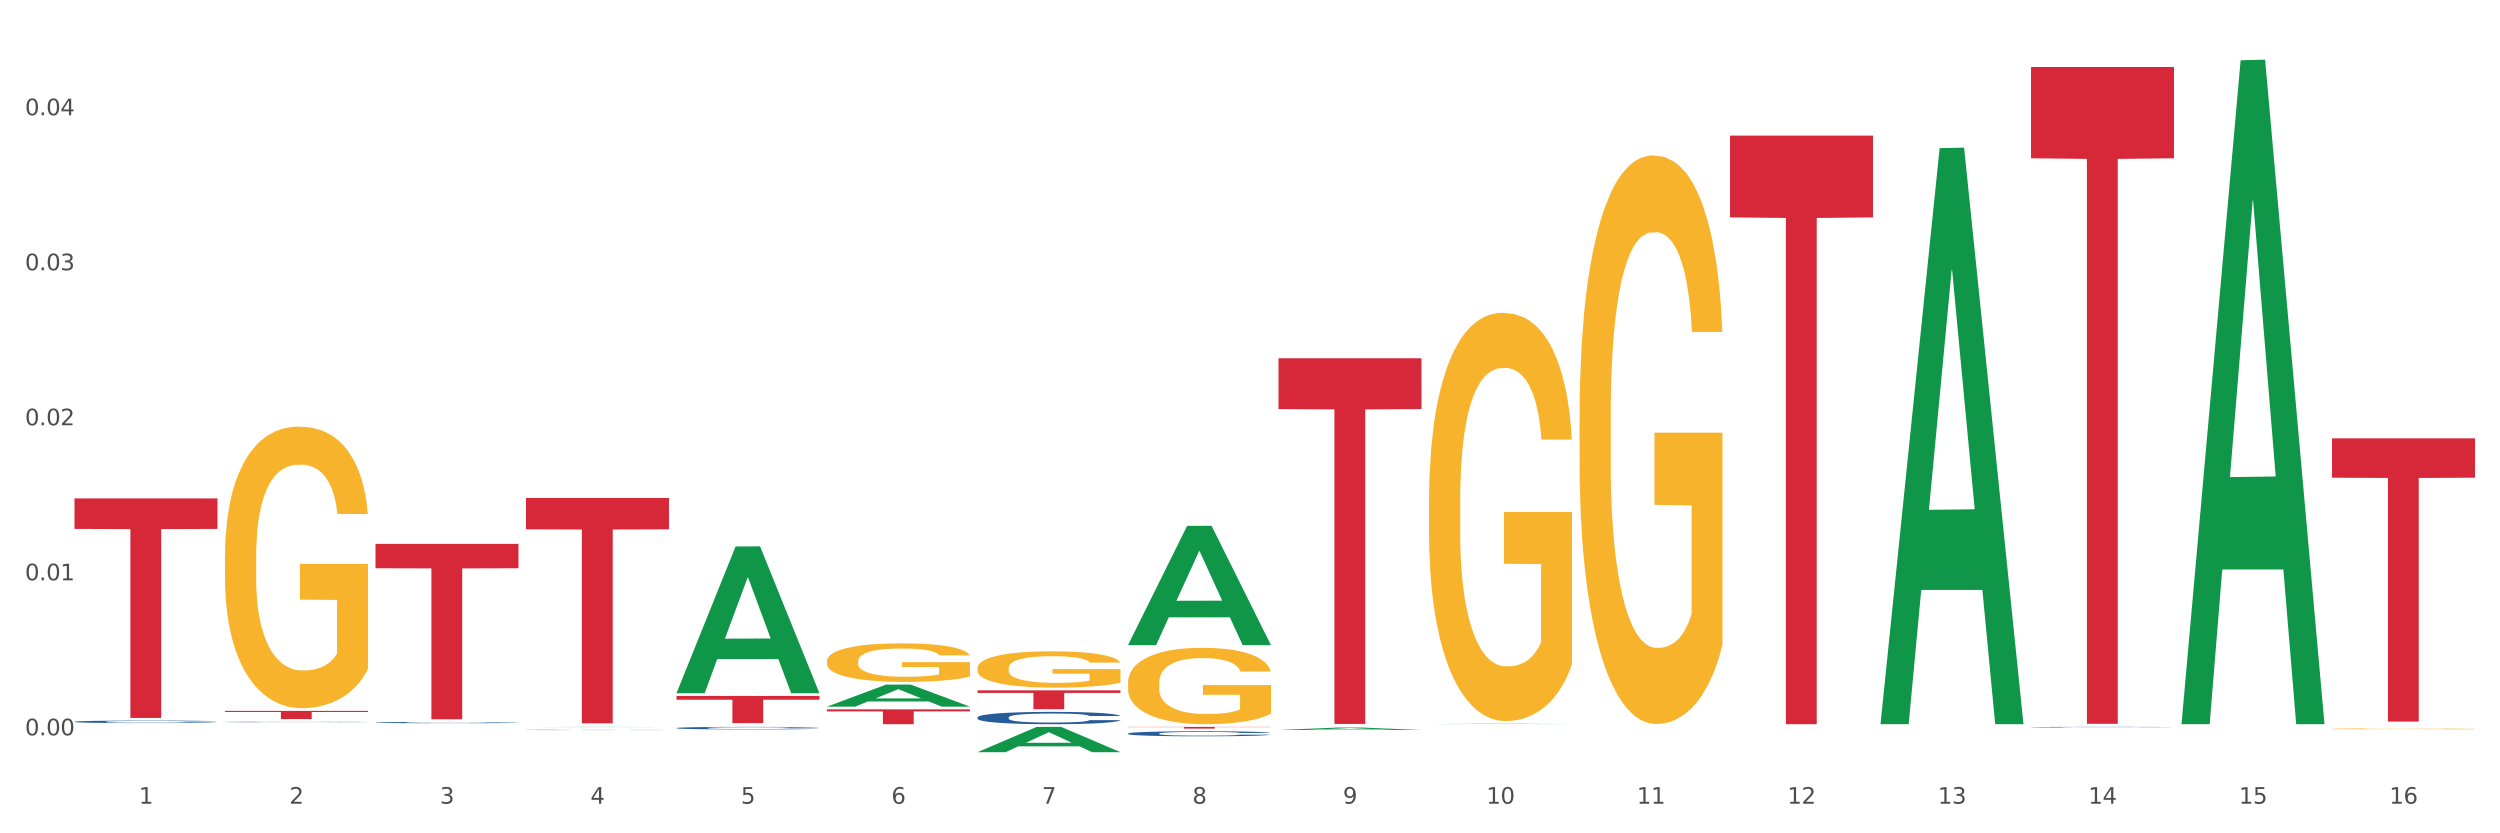<?xml version="1.0" encoding="utf-8" standalone="no"?>
<!DOCTYPE svg PUBLIC "-//W3C//DTD SVG 1.1//EN"
  "http://www.w3.org/Graphics/SVG/1.1/DTD/svg11.dtd">
<svg xmlns:xlink="http://www.w3.org/1999/xlink" width="1080pt" height="360pt" viewBox="0 0 1080 360" xmlns="http://www.w3.org/2000/svg" version="1.1">
 <rect x="0" y="0" width="1080" height="360" fill="#333333" stroke="none"/>
 <defs>
  <style type="text/css">*{stroke-linejoin: round; stroke-linecap: butt}</style>
 </defs>
 <g id="figure_1">
  <g id="patch_1">
   <path d="M 0 360 
L 1080 360 
L 1080 0 
L 0 0 
z
" style="fill: #ffffff; stroke: #ffffff; stroke-linejoin: miter"/>
  </g>
  <g id="axes_1">
   <g id="matplotlib.axis_1">
    <g id="xtick_1">
     <g id="text_1">
      <!-- 1 -->
      <g style="fill: #4d4d4d" transform="translate(60.004 347.204) scale(0.096 -0.096)">
       <defs>
        <path id="DejaVuSans-31" d="M 794 531 
L 1825 531 
L 1825 4091 
L 703 3866 
L 703 4441 
L 1819 4666 
L 2450 4666 
L 2450 531 
L 3481 531 
L 3481 0 
L 794 0 
L 794 531 
z
" transform="scale(0.016)"/>
       </defs>
       <use xlink:href="#DejaVuSans-31"/>
      </g>
     </g>
    </g>
    <g id="xtick_2">
     <g id="text_2">
      <!-- 2 -->
      <g style="fill: #4d4d4d" transform="translate(125.021 347.204) scale(0.096 -0.096)">
       <defs>
        <path id="DejaVuSans-32" d="M 1228 531 
L 3431 531 
L 3431 0 
L 469 0 
L 469 531 
Q 828 903 1448 1529 
Q 2069 2156 2228 2338 
Q 2531 2678 2651 2914 
Q 2772 3150 2772 3378 
Q 2772 3750 2511 3984 
Q 2250 4219 1831 4219 
Q 1534 4219 1204 4116 
Q 875 4013 500 3803 
L 500 4441 
Q 881 4594 1212 4672 
Q 1544 4750 1819 4750 
Q 2544 4750 2975 4387 
Q 3406 4025 3406 3419 
Q 3406 3131 3298 2873 
Q 3191 2616 2906 2266 
Q 2828 2175 2409 1742 
Q 1991 1309 1228 531 
z
" transform="scale(0.016)"/>
       </defs>
       <use xlink:href="#DejaVuSans-32"/>
      </g>
     </g>
    </g>
    <g id="xtick_3">
     <g id="text_3">
      <!-- 3 -->
      <g style="fill: #4d4d4d" transform="translate(190.039 347.204) scale(0.096 -0.096)">
       <defs>
        <path id="DejaVuSans-33" d="M 2597 2516 
Q 3050 2419 3304 2112 
Q 3559 1806 3559 1356 
Q 3559 666 3084 287 
Q 2609 -91 1734 -91 
Q 1441 -91 1130 -33 
Q 819 25 488 141 
L 488 750 
Q 750 597 1062 519 
Q 1375 441 1716 441 
Q 2309 441 2620 675 
Q 2931 909 2931 1356 
Q 2931 1769 2642 2001 
Q 2353 2234 1838 2234 
L 1294 2234 
L 1294 2753 
L 1863 2753 
Q 2328 2753 2575 2939 
Q 2822 3125 2822 3475 
Q 2822 3834 2567 4026 
Q 2313 4219 1838 4219 
Q 1578 4219 1281 4162 
Q 984 4106 628 3988 
L 628 4550 
Q 988 4650 1302 4700 
Q 1616 4750 1894 4750 
Q 2613 4750 3031 4423 
Q 3450 4097 3450 3541 
Q 3450 3153 3228 2886 
Q 3006 2619 2597 2516 
z
" transform="scale(0.016)"/>
       </defs>
       <use xlink:href="#DejaVuSans-33"/>
      </g>
     </g>
    </g>
    <g id="xtick_4">
     <g id="text_4">
      <!-- 4 -->
      <g style="fill: #4d4d4d" transform="translate(255.056 347.204) scale(0.096 -0.096)">
       <defs>
        <path id="DejaVuSans-34" d="M 2419 4116 
L 825 1625 
L 2419 1625 
L 2419 4116 
z
M 2253 4666 
L 3047 4666 
L 3047 1625 
L 3713 1625 
L 3713 1100 
L 3047 1100 
L 3047 0 
L 2419 0 
L 2419 1100 
L 313 1100 
L 313 1709 
L 2253 4666 
z
" transform="scale(0.016)"/>
       </defs>
       <use xlink:href="#DejaVuSans-34"/>
      </g>
     </g>
    </g>
    <g id="xtick_5">
     <g id="text_5">
      <!-- 5 -->
      <g style="fill: #4d4d4d" transform="translate(320.073 347.204) scale(0.096 -0.096)">
       <defs>
        <path id="DejaVuSans-35" d="M 691 4666 
L 3169 4666 
L 3169 4134 
L 1269 4134 
L 1269 2991 
Q 1406 3038 1543 3061 
Q 1681 3084 1819 3084 
Q 2600 3084 3056 2656 
Q 3513 2228 3513 1497 
Q 3513 744 3044 326 
Q 2575 -91 1722 -91 
Q 1428 -91 1123 -41 
Q 819 9 494 109 
L 494 744 
Q 775 591 1075 516 
Q 1375 441 1709 441 
Q 2250 441 2565 725 
Q 2881 1009 2881 1497 
Q 2881 1984 2565 2268 
Q 2250 2553 1709 2553 
Q 1456 2553 1204 2497 
Q 953 2441 691 2322 
L 691 4666 
z
" transform="scale(0.016)"/>
       </defs>
       <use xlink:href="#DejaVuSans-35"/>
      </g>
     </g>
    </g>
    <g id="xtick_6">
     <g id="text_6">
      <!-- 6 -->
      <g style="fill: #4d4d4d" transform="translate(385.09 347.204) scale(0.096 -0.096)">
       <defs>
        <path id="DejaVuSans-36" d="M 2113 2584 
Q 1688 2584 1439 2293 
Q 1191 2003 1191 1497 
Q 1191 994 1439 701 
Q 1688 409 2113 409 
Q 2538 409 2786 701 
Q 3034 994 3034 1497 
Q 3034 2003 2786 2293 
Q 2538 2584 2113 2584 
z
M 3366 4563 
L 3366 3988 
Q 3128 4100 2886 4159 
Q 2644 4219 2406 4219 
Q 1781 4219 1451 3797 
Q 1122 3375 1075 2522 
Q 1259 2794 1537 2939 
Q 1816 3084 2150 3084 
Q 2853 3084 3261 2657 
Q 3669 2231 3669 1497 
Q 3669 778 3244 343 
Q 2819 -91 2113 -91 
Q 1303 -91 875 529 
Q 447 1150 447 2328 
Q 447 3434 972 4092 
Q 1497 4750 2381 4750 
Q 2619 4750 2861 4703 
Q 3103 4656 3366 4563 
z
" transform="scale(0.016)"/>
       </defs>
       <use xlink:href="#DejaVuSans-36"/>
      </g>
     </g>
    </g>
    <g id="xtick_7">
     <g id="text_7">
      <!-- 7 -->
      <g style="fill: #4d4d4d" transform="translate(450.108 347.204) scale(0.096 -0.096)">
       <defs>
        <path id="DejaVuSans-37" d="M 525 4666 
L 3525 4666 
L 3525 4397 
L 1831 0 
L 1172 0 
L 2766 4134 
L 525 4134 
L 525 4666 
z
" transform="scale(0.016)"/>
       </defs>
       <use xlink:href="#DejaVuSans-37"/>
      </g>
     </g>
    </g>
    <g id="xtick_8">
     <g id="text_8">
      <!-- 8 -->
      <g style="fill: #4d4d4d" transform="translate(515.125 347.204) scale(0.096 -0.096)">
       <defs>
        <path id="DejaVuSans-38" d="M 2034 2216 
Q 1584 2216 1326 1975 
Q 1069 1734 1069 1313 
Q 1069 891 1326 650 
Q 1584 409 2034 409 
Q 2484 409 2743 651 
Q 3003 894 3003 1313 
Q 3003 1734 2745 1975 
Q 2488 2216 2034 2216 
z
M 1403 2484 
Q 997 2584 770 2862 
Q 544 3141 544 3541 
Q 544 4100 942 4425 
Q 1341 4750 2034 4750 
Q 2731 4750 3128 4425 
Q 3525 4100 3525 3541 
Q 3525 3141 3298 2862 
Q 3072 2584 2669 2484 
Q 3125 2378 3379 2068 
Q 3634 1759 3634 1313 
Q 3634 634 3220 271 
Q 2806 -91 2034 -91 
Q 1263 -91 848 271 
Q 434 634 434 1313 
Q 434 1759 690 2068 
Q 947 2378 1403 2484 
z
M 1172 3481 
Q 1172 3119 1398 2916 
Q 1625 2713 2034 2713 
Q 2441 2713 2670 2916 
Q 2900 3119 2900 3481 
Q 2900 3844 2670 4047 
Q 2441 4250 2034 4250 
Q 1625 4250 1398 4047 
Q 1172 3844 1172 3481 
z
" transform="scale(0.016)"/>
       </defs>
       <use xlink:href="#DejaVuSans-38"/>
      </g>
     </g>
    </g>
    <g id="xtick_9">
     <g id="text_9">
      <!-- 9 -->
      <g style="fill: #4d4d4d" transform="translate(580.142 347.204) scale(0.096 -0.096)">
       <defs>
        <path id="DejaVuSans-39" d="M 703 97 
L 703 672 
Q 941 559 1184 500 
Q 1428 441 1663 441 
Q 2288 441 2617 861 
Q 2947 1281 2994 2138 
Q 2813 1869 2534 1725 
Q 2256 1581 1919 1581 
Q 1219 1581 811 2004 
Q 403 2428 403 3163 
Q 403 3881 828 4315 
Q 1253 4750 1959 4750 
Q 2769 4750 3195 4129 
Q 3622 3509 3622 2328 
Q 3622 1225 3098 567 
Q 2575 -91 1691 -91 
Q 1453 -91 1209 -44 
Q 966 3 703 97 
z
M 1959 2075 
Q 2384 2075 2632 2365 
Q 2881 2656 2881 3163 
Q 2881 3666 2632 3958 
Q 2384 4250 1959 4250 
Q 1534 4250 1286 3958 
Q 1038 3666 1038 3163 
Q 1038 2656 1286 2365 
Q 1534 2075 1959 2075 
z
" transform="scale(0.016)"/>
       </defs>
       <use xlink:href="#DejaVuSans-39"/>
      </g>
     </g>
    </g>
    <g id="xtick_10">
     <g id="text_10">
      <!-- 10 -->
      <g style="fill: #4d4d4d" transform="translate(642.105 347.204) scale(0.096 -0.096)">
       <defs>
        <path id="DejaVuSans-30" d="M 2034 4250 
Q 1547 4250 1301 3770 
Q 1056 3291 1056 2328 
Q 1056 1369 1301 889 
Q 1547 409 2034 409 
Q 2525 409 2770 889 
Q 3016 1369 3016 2328 
Q 3016 3291 2770 3770 
Q 2525 4250 2034 4250 
z
M 2034 4750 
Q 2819 4750 3233 4129 
Q 3647 3509 3647 2328 
Q 3647 1150 3233 529 
Q 2819 -91 2034 -91 
Q 1250 -91 836 529 
Q 422 1150 422 2328 
Q 422 3509 836 4129 
Q 1250 4750 2034 4750 
z
" transform="scale(0.016)"/>
       </defs>
       <use xlink:href="#DejaVuSans-31"/>
       <use xlink:href="#DejaVuSans-30" transform="translate(63.623 0)"/>
      </g>
     </g>
    </g>
    <g id="xtick_11">
     <g id="text_11">
      <!-- 11 -->
      <g style="fill: #4d4d4d" transform="translate(707.123 347.204) scale(0.096 -0.096)">
       <use xlink:href="#DejaVuSans-31"/>
       <use xlink:href="#DejaVuSans-31" transform="translate(63.623 0)"/>
      </g>
     </g>
    </g>
    <g id="xtick_12">
     <g id="text_12">
      <!-- 12 -->
      <g style="fill: #4d4d4d" transform="translate(772.14 347.204) scale(0.096 -0.096)">
       <use xlink:href="#DejaVuSans-31"/>
       <use xlink:href="#DejaVuSans-32" transform="translate(63.623 0)"/>
      </g>
     </g>
    </g>
    <g id="xtick_13">
     <g id="text_13">
      <!-- 13 -->
      <g style="fill: #4d4d4d" transform="translate(837.157 347.204) scale(0.096 -0.096)">
       <use xlink:href="#DejaVuSans-31"/>
       <use xlink:href="#DejaVuSans-33" transform="translate(63.623 0)"/>
      </g>
     </g>
    </g>
    <g id="xtick_14">
     <g id="text_14">
      <!-- 14 -->
      <g style="fill: #4d4d4d" transform="translate(902.174 347.204) scale(0.096 -0.096)">
       <use xlink:href="#DejaVuSans-31"/>
       <use xlink:href="#DejaVuSans-34" transform="translate(63.623 0)"/>
      </g>
     </g>
    </g>
    <g id="xtick_15">
     <g id="text_15">
      <!-- 15 -->
      <g style="fill: #4d4d4d" transform="translate(967.192 347.204) scale(0.096 -0.096)">
       <use xlink:href="#DejaVuSans-31"/>
       <use xlink:href="#DejaVuSans-35" transform="translate(63.623 0)"/>
      </g>
     </g>
    </g>
    <g id="xtick_16">
     <g id="text_16">
      <!-- 16 -->
      <g style="fill: #4d4d4d" transform="translate(1032.209 347.204) scale(0.096 -0.096)">
       <use xlink:href="#DejaVuSans-31"/>
       <use xlink:href="#DejaVuSans-36" transform="translate(63.623 0)"/>
      </g>
     </g>
    </g>
    <g id="xtick_17"/>
    <g id="xtick_18"/>
    <g id="xtick_19"/>
    <g id="xtick_20"/>
    <g id="xtick_21"/>
    <g id="xtick_22"/>
    <g id="xtick_23"/>
    <g id="xtick_24"/>
    <g id="xtick_25"/>
    <g id="xtick_26"/>
    <g id="xtick_27"/>
    <g id="xtick_28"/>
    <g id="xtick_29"/>
    <g id="xtick_30"/>
    <g id="xtick_31"/>
   </g>
   <g id="matplotlib.axis_2">
    <g id="ytick_1">
     <g id="text_17">
      <!-- 0.00 -->
      <g style="fill: #4d4d4d" transform="translate(10.8 317.66) scale(0.096 -0.096)">
       <defs>
        <path id="DejaVuSans-2e" d="M 684 794 
L 1344 794 
L 1344 0 
L 684 0 
L 684 794 
z
" transform="scale(0.016)"/>
       </defs>
       <use xlink:href="#DejaVuSans-30"/>
       <use xlink:href="#DejaVuSans-2e" transform="translate(63.623 0)"/>
       <use xlink:href="#DejaVuSans-30" transform="translate(95.41 0)"/>
       <use xlink:href="#DejaVuSans-30" transform="translate(159.033 0)"/>
      </g>
     </g>
    </g>
    <g id="ytick_2">
     <g id="text_18">
      <!-- 0.01 -->
      <g style="fill: #4d4d4d" transform="translate(10.8 250.692) scale(0.096 -0.096)">
       <use xlink:href="#DejaVuSans-30"/>
       <use xlink:href="#DejaVuSans-2e" transform="translate(63.623 0)"/>
       <use xlink:href="#DejaVuSans-30" transform="translate(95.41 0)"/>
       <use xlink:href="#DejaVuSans-31" transform="translate(159.033 0)"/>
      </g>
     </g>
    </g>
    <g id="ytick_3">
     <g id="text_19">
      <!-- 0.02 -->
      <g style="fill: #4d4d4d" transform="translate(10.8 183.724) scale(0.096 -0.096)">
       <use xlink:href="#DejaVuSans-30"/>
       <use xlink:href="#DejaVuSans-2e" transform="translate(63.623 0)"/>
       <use xlink:href="#DejaVuSans-30" transform="translate(95.41 0)"/>
       <use xlink:href="#DejaVuSans-32" transform="translate(159.033 0)"/>
      </g>
     </g>
    </g>
    <g id="ytick_4">
     <g id="text_20">
      <!-- 0.03 -->
      <g style="fill: #4d4d4d" transform="translate(10.8 116.756) scale(0.096 -0.096)">
       <use xlink:href="#DejaVuSans-30"/>
       <use xlink:href="#DejaVuSans-2e" transform="translate(63.623 0)"/>
       <use xlink:href="#DejaVuSans-30" transform="translate(95.41 0)"/>
       <use xlink:href="#DejaVuSans-33" transform="translate(159.033 0)"/>
      </g>
     </g>
    </g>
    <g id="ytick_5">
     <g id="text_21">
      <!-- 0.04 -->
      <g style="fill: #4d4d4d" transform="translate(10.8 49.788) scale(0.096 -0.096)">
       <use xlink:href="#DejaVuSans-30"/>
       <use xlink:href="#DejaVuSans-2e" transform="translate(63.623 0)"/>
       <use xlink:href="#DejaVuSans-30" transform="translate(95.41 0)"/>
       <use xlink:href="#DejaVuSans-34" transform="translate(159.033 0)"/>
      </g>
     </g>
    </g>
    <g id="ytick_6"/>
    <g id="ytick_7"/>
    <g id="ytick_8"/>
    <g id="ytick_9"/>
   </g>
   <g id="PolyCollection_1">
    <path d="M 227.227 314.105 
L 227.29 314.105 
L 252.761 314.012 
L 263.331 314.012 
L 288.993 314.105 
L 276.767 314.105 
L 271.227 314.083 
L 244.929 314.083 
L 244.738 314.084 
L 239.389 314.105 
L 227.227 314.105 
L 227.227 314.105 
L 248.24 314.07 
L 267.916 314.07 
L 258.174 314.032 
L 258.046 314.032 
L 257.919 314.032 
L 248.176 314.07 
L 248.24 314.07 
L 227.227 314.105 
z
" clip-path="url(#p01c9ad7f1f)" style="fill: #109648"/>
    <path d="M 97.192 307.088 
L 158.959 307.088 
L 158.959 307.582 
L 134.662 307.585 
L 134.662 310.643 
L 121.343 310.643 
L 121.343 307.585 
L 97.192 307.582 
L 97.192 307.091 
L 97.192 307.088 
z
" clip-path="url(#p01c9ad7f1f)" style="fill: #d62839"/>
    <path d="M 162.209 234.951 
L 223.976 234.951 
L 223.976 245.483 
L 199.679 245.554 
L 199.679 310.736 
L 186.36 310.736 
L 186.36 245.554 
L 162.209 245.483 
L 162.209 235.022 
L 162.209 234.951 
z
" clip-path="url(#p01c9ad7f1f)" style="fill: #d62839"/>
    <path d="M 227.227 215.136 
L 288.993 215.136 
L 288.993 228.663 
L 264.696 228.754 
L 264.696 312.472 
L 251.377 312.472 
L 251.377 228.754 
L 227.227 228.663 
L 227.227 215.227 
L 227.227 215.136 
z
" clip-path="url(#p01c9ad7f1f)" style="fill: #d62839"/>
    <path d="M 292.244 300.655 
L 354.01 300.655 
L 354.01 302.285 
L 329.714 302.296 
L 329.714 312.384 
L 316.394 312.384 
L 316.394 302.296 
L 292.244 302.285 
L 292.244 300.666 
L 292.244 300.655 
z
" clip-path="url(#p01c9ad7f1f)" style="fill: #d62839"/>
    <path d="M 357.261 306.421 
L 419.028 306.421 
L 419.028 307.315 
L 394.731 307.321 
L 394.731 312.859 
L 381.412 312.859 
L 381.412 307.321 
L 357.261 307.315 
L 357.261 306.427 
L 357.261 306.421 
z
" clip-path="url(#p01c9ad7f1f)" style="fill: #d62839"/>
    <path d="M 422.278 298.216 
L 484.045 298.216 
L 484.045 299.351 
L 459.748 299.358 
L 459.748 306.379 
L 446.429 306.379 
L 446.429 299.358 
L 422.278 299.351 
L 422.278 298.224 
L 422.278 298.216 
z
" clip-path="url(#p01c9ad7f1f)" style="fill: #d62839"/>
    <path d="M 487.296 314.012 
L 549.062 314.012 
L 549.062 314.116 
L 524.765 314.117 
L 524.765 314.758 
L 511.446 314.758 
L 511.446 314.117 
L 487.296 314.116 
L 487.296 314.013 
L 487.296 314.012 
z
" clip-path="url(#p01c9ad7f1f)" style="fill: #d62839"/>
    <path d="M 552.313 154.759 
L 614.079 154.759 
L 614.079 176.715 
L 589.783 176.863 
L 589.783 312.753 
L 576.463 312.753 
L 576.463 176.863 
L 552.313 176.715 
L 552.313 154.907 
L 552.313 154.759 
z
" clip-path="url(#p01c9ad7f1f)" style="fill: #d62839"/>
    <path d="M 747.365 58.582 
L 809.131 58.582 
L 809.131 93.918 
L 784.834 94.157 
L 784.834 312.859 
L 771.515 312.859 
L 771.515 94.157 
L 747.365 93.918 
L 747.365 58.821 
L 747.365 58.582 
z
" clip-path="url(#p01c9ad7f1f)" style="fill: #d62839"/>
    <path d="M 1007.434 189.36 
L 1069.2 189.36 
L 1069.2 206.364 
L 1044.903 206.479 
L 1044.903 311.721 
L 1031.584 311.721 
L 1031.584 206.479 
L 1007.434 206.364 
L 1007.434 189.475 
L 1007.434 189.36 
z
" clip-path="url(#p01c9ad7f1f)" style="fill: #d62839"/>
    <path d="M 877.399 314.135 
L 877.472 314.135 
L 877.472 314.128 
L 877.691 314.119 
L 878.494 314.101 
L 879.516 314.088 
L 881.269 314.072 
L 882.218 314.066 
L 883.459 314.059 
L 886.014 314.047 
L 888.935 314.037 
L 890.979 314.031 
L 892.512 314.028 
L 895.944 314.022 
L 897.915 314.019 
L 899.959 314.017 
L 901.711 314.015 
L 904.632 314.013 
L 906.968 314.013 
L 909.67 314.012 
L 911.933 314.013 
L 914.926 314.014 
L 919.307 314.017 
L 920.986 314.018 
L 923.249 314.021 
L 925.586 314.025 
L 927.484 314.029 
L 929.674 314.035 
L 931.938 314.043 
L 934.128 314.052 
L 935.661 314.061 
L 936.902 314.07 
L 937.997 314.081 
L 938.8 314.094 
L 939.166 314.104 
L 925.805 314.104 
L 925.44 314.095 
L 924.71 314.085 
L 923.979 314.078 
L 923.176 314.072 
L 921.935 314.066 
L 920.84 314.062 
L 919.015 314.057 
L 917.336 314.054 
L 915.948 314.053 
L 914.269 314.051 
L 910.692 314.05 
L 908.136 314.05 
L 906.53 314.05 
L 904.559 314.051 
L 902.88 314.053 
L 900.908 314.056 
L 899.375 314.059 
L 897.842 314.064 
L 896.966 314.067 
L 895.652 314.072 
L 894.775 314.077 
L 893.607 314.084 
L 892.95 314.09 
L 891.782 314.104 
L 891.271 314.115 
L 891.052 314.122 
L 890.906 314.13 
L 890.906 314.169 
L 891.344 314.186 
L 891.709 314.194 
L 892.293 314.202 
L 893.388 314.213 
L 894.995 314.224 
L 896.674 314.232 
L 898.061 314.237 
L 899.375 314.24 
L 900.689 314.243 
L 902.296 314.245 
L 903.61 314.247 
L 905.581 314.248 
L 907.917 314.249 
L 909.743 314.249 
L 913.466 314.248 
L 915.145 314.247 
L 916.751 314.245 
L 918.504 314.242 
L 919.891 314.239 
L 920.694 314.237 
L 922.008 314.232 
L 923.03 314.227 
L 923.906 314.221 
L 924.491 314.216 
L 925.148 314.209 
L 925.659 314.2 
L 925.805 314.196 
L 939.166 314.196 
L 938.873 314.205 
L 938.362 314.214 
L 937.34 314.225 
L 936.537 314.232 
L 935.296 314.24 
L 933.982 314.247 
L 932.157 314.255 
L 930.477 314.261 
L 928.725 314.266 
L 926.827 314.27 
L 923.395 314.277 
L 922.154 314.278 
L 919.526 314.281 
L 917.482 314.283 
L 914.488 314.285 
L 911.422 314.286 
L 908.209 314.286 
L 905.362 314.286 
L 902.223 314.284 
L 900.251 314.283 
L 898.061 314.28 
L 895.506 314.277 
L 893.096 314.273 
L 890.833 314.268 
L 888.716 314.262 
L 886.744 314.255 
L 884.189 314.245 
L 882.291 314.234 
L 880.904 314.224 
L 879.954 314.216 
L 879.005 314.206 
L 878.494 314.198 
L 877.691 314.181 
L 877.399 314.165 
L 877.399 314.135 
z
" clip-path="url(#p01c9ad7f1f)" style="fill: #255c99"/>
    <path d="M 487.296 316.886 
L 487.369 316.884 
L 487.369 316.829 
L 487.588 316.753 
L 488.391 316.614 
L 489.413 316.509 
L 491.165 316.386 
L 492.114 316.335 
L 493.356 316.277 
L 495.911 316.184 
L 498.831 316.105 
L 500.876 316.061 
L 502.409 316.034 
L 505.84 315.984 
L 507.811 315.962 
L 509.856 315.944 
L 511.608 315.932 
L 514.528 315.919 
L 516.865 315.913 
L 519.566 315.911 
L 521.829 315.913 
L 524.823 315.921 
L 529.203 315.944 
L 530.883 315.958 
L 533.146 315.982 
L 535.482 316.014 
L 537.38 316.045 
L 539.571 316.091 
L 541.834 316.151 
L 544.024 316.226 
L 545.558 316.295 
L 546.799 316.369 
L 547.894 316.458 
L 548.697 316.555 
L 549.062 316.636 
L 535.701 316.636 
L 535.336 316.563 
L 534.606 316.484 
L 533.876 316.43 
L 533.073 316.386 
L 531.832 316.337 
L 530.737 316.305 
L 528.911 316.268 
L 527.232 316.244 
L 525.845 316.23 
L 524.166 316.218 
L 520.588 316.206 
L 518.033 316.206 
L 516.427 316.21 
L 514.455 316.22 
L 512.776 316.234 
L 510.805 316.258 
L 509.272 316.283 
L 507.738 316.317 
L 506.862 316.341 
L 505.548 316.384 
L 504.672 316.42 
L 503.504 316.482 
L 502.847 316.525 
L 501.679 316.638 
L 501.168 316.721 
L 500.949 316.779 
L 500.803 316.842 
L 500.803 317.152 
L 501.241 317.29 
L 501.606 317.35 
L 502.19 317.417 
L 503.285 317.505 
L 504.891 317.59 
L 506.57 317.651 
L 507.957 317.689 
L 509.272 317.717 
L 510.586 317.738 
L 512.192 317.758 
L 513.506 317.77 
L 515.478 317.782 
L 517.814 317.788 
L 519.639 317.788 
L 523.363 317.778 
L 525.042 317.768 
L 526.648 317.754 
L 528.4 317.732 
L 529.787 317.709 
L 530.591 317.691 
L 531.905 317.653 
L 532.927 317.614 
L 533.803 317.568 
L 534.387 317.528 
L 535.044 317.469 
L 535.555 317.401 
L 535.701 317.366 
L 549.062 317.366 
L 548.77 317.437 
L 548.259 317.507 
L 547.237 317.6 
L 546.434 317.653 
L 545.193 317.719 
L 543.878 317.774 
L 542.053 317.836 
L 540.374 317.881 
L 538.622 317.921 
L 536.723 317.957 
L 533.292 318.006 
L 532.051 318.02 
L 529.422 318.044 
L 527.378 318.058 
L 524.385 318.071 
L 521.318 318.079 
L 518.106 318.081 
L 515.258 318.077 
L 512.119 318.066 
L 510.148 318.054 
L 507.957 318.036 
L 505.402 318.008 
L 502.993 317.974 
L 500.73 317.935 
L 498.612 317.889 
L 496.641 317.838 
L 494.086 317.752 
L 492.187 317.669 
L 490.8 317.592 
L 489.851 317.526 
L 488.902 317.443 
L 488.391 317.386 
L 487.588 317.247 
L 487.296 317.118 
L 487.296 316.886 
z
" clip-path="url(#p01c9ad7f1f)" style="fill: #255c99"/>
    <path d="M 422.278 309.925 
L 422.351 309.921 
L 422.351 309.784 
L 422.57 309.599 
L 423.374 309.259 
L 424.396 309.001 
L 426.148 308.699 
L 427.097 308.573 
L 428.338 308.432 
L 430.894 308.203 
L 433.814 308.008 
L 435.858 307.901 
L 437.391 307.833 
L 440.823 307.712 
L 442.794 307.658 
L 444.839 307.614 
L 446.591 307.585 
L 449.511 307.551 
L 451.847 307.537 
L 454.549 307.532 
L 456.812 307.537 
L 459.806 307.556 
L 464.186 307.614 
L 465.865 307.648 
L 468.129 307.707 
L 470.465 307.785 
L 472.363 307.863 
L 474.554 307.974 
L 476.817 308.12 
L 479.007 308.305 
L 480.54 308.476 
L 481.782 308.656 
L 482.877 308.875 
L 483.68 309.113 
L 484.045 309.312 
L 470.684 309.312 
L 470.319 309.132 
L 469.589 308.938 
L 468.859 308.806 
L 468.056 308.699 
L 466.814 308.578 
L 465.719 308.5 
L 463.894 308.407 
L 462.215 308.349 
L 460.828 308.315 
L 459.148 308.286 
L 455.571 308.257 
L 453.016 308.257 
L 451.409 308.266 
L 449.438 308.291 
L 447.759 308.325 
L 445.788 308.383 
L 444.254 308.446 
L 442.721 308.529 
L 441.845 308.587 
L 440.531 308.695 
L 439.655 308.782 
L 438.487 308.933 
L 437.83 309.04 
L 436.661 309.317 
L 436.15 309.522 
L 435.931 309.663 
L 435.785 309.818 
L 435.785 310.577 
L 436.223 310.918 
L 436.588 311.064 
L 437.172 311.229 
L 438.268 311.443 
L 439.874 311.653 
L 441.553 311.803 
L 442.94 311.896 
L 444.254 311.964 
L 445.569 312.018 
L 447.175 312.066 
L 448.489 312.095 
L 450.46 312.125 
L 452.797 312.139 
L 454.622 312.139 
L 458.345 312.115 
L 460.025 312.091 
L 461.631 312.056 
L 463.383 312.003 
L 464.77 311.945 
L 465.573 311.901 
L 466.887 311.808 
L 467.91 311.711 
L 468.786 311.599 
L 469.37 311.502 
L 470.027 311.356 
L 470.538 311.19 
L 470.684 311.103 
L 484.045 311.103 
L 483.753 311.278 
L 483.242 311.448 
L 482.22 311.677 
L 481.416 311.808 
L 480.175 311.969 
L 478.861 312.105 
L 477.036 312.256 
L 475.357 312.368 
L 473.604 312.465 
L 471.706 312.553 
L 468.275 312.674 
L 467.034 312.708 
L 464.405 312.767 
L 462.361 312.801 
L 459.367 312.835 
L 456.301 312.854 
L 453.089 312.859 
L 450.241 312.85 
L 447.102 312.82 
L 445.131 312.791 
L 442.94 312.747 
L 440.385 312.679 
L 437.976 312.597 
L 435.712 312.499 
L 433.595 312.387 
L 431.624 312.261 
L 429.068 312.052 
L 427.17 311.847 
L 425.783 311.658 
L 424.834 311.497 
L 423.885 311.293 
L 423.374 311.152 
L 422.57 310.811 
L 422.278 310.495 
L 422.278 309.925 
z
" clip-path="url(#p01c9ad7f1f)" style="fill: #255c99"/>
    <path d="M 292.244 314.504 
L 292.317 314.503 
L 292.317 314.475 
L 292.536 314.437 
L 293.339 314.367 
L 294.361 314.314 
L 296.113 314.252 
L 297.063 314.226 
L 298.304 314.197 
L 300.859 314.15 
L 303.78 314.11 
L 305.824 314.088 
L 307.357 314.074 
L 310.788 314.049 
L 312.76 314.038 
L 314.804 314.029 
L 316.556 314.023 
L 319.477 314.016 
L 321.813 314.013 
L 324.514 314.012 
L 326.778 314.013 
L 329.771 314.017 
L 334.152 314.029 
L 335.831 314.036 
L 338.094 314.048 
L 340.431 314.064 
L 342.329 314.08 
L 344.519 314.103 
L 346.782 314.133 
L 348.973 314.171 
L 350.506 314.206 
L 351.747 314.243 
L 352.842 314.288 
L 353.645 314.337 
L 354.01 314.378 
L 340.65 314.378 
L 340.284 314.341 
L 339.554 314.301 
L 338.824 314.274 
L 338.021 314.252 
L 336.78 314.227 
L 335.685 314.211 
L 333.86 314.192 
L 332.18 314.18 
L 330.793 314.173 
L 329.114 314.167 
L 325.536 314.161 
L 322.981 314.161 
L 321.375 314.163 
L 319.404 314.168 
L 317.724 314.175 
L 315.753 314.187 
L 314.22 314.2 
L 312.687 314.217 
L 311.811 314.229 
L 310.496 314.251 
L 309.62 314.269 
L 308.452 314.3 
L 307.795 314.322 
L 306.627 314.379 
L 306.116 314.421 
L 305.897 314.45 
L 305.751 314.482 
L 305.751 314.637 
L 306.189 314.707 
L 306.554 314.737 
L 307.138 314.771 
L 308.233 314.815 
L 309.839 314.858 
L 311.519 314.889 
L 312.906 314.908 
L 314.22 314.922 
L 315.534 314.933 
L 317.14 314.943 
L 318.455 314.949 
L 320.426 314.955 
L 322.762 314.958 
L 324.587 314.958 
L 328.311 314.953 
L 329.99 314.948 
L 331.596 314.941 
L 333.349 314.93 
L 334.736 314.918 
L 335.539 314.909 
L 336.853 314.89 
L 337.875 314.87 
L 338.751 314.847 
L 339.335 314.827 
L 339.992 314.797 
L 340.504 314.763 
L 340.65 314.745 
L 354.01 314.745 
L 353.718 314.781 
L 353.207 314.816 
L 352.185 314.863 
L 351.382 314.89 
L 350.141 314.923 
L 348.827 314.951 
L 347.001 314.982 
L 345.322 315.005 
L 343.57 315.025 
L 341.672 315.043 
L 338.24 315.068 
L 336.999 315.075 
L 334.371 315.087 
L 332.326 315.094 
L 329.333 315.101 
L 326.267 315.105 
L 323.054 315.106 
L 320.207 315.104 
L 317.067 315.098 
L 315.096 315.092 
L 312.906 315.083 
L 310.35 315.069 
L 307.941 315.052 
L 305.678 315.032 
L 303.561 315.009 
L 301.589 314.983 
L 299.034 314.94 
L 297.136 314.898 
L 295.748 314.859 
L 294.799 314.826 
L 293.85 314.784 
L 293.339 314.755 
L 292.536 314.685 
L 292.244 314.62 
L 292.244 314.504 
z
" clip-path="url(#p01c9ad7f1f)" style="fill: #255c99"/>
    <path d="M 227.227 315.324 
L 227.3 315.324 
L 227.3 315.32 
L 227.519 315.315 
L 228.322 315.306 
L 229.344 315.298 
L 231.096 315.29 
L 232.045 315.287 
L 233.287 315.283 
L 235.842 315.276 
L 238.762 315.271 
L 240.807 315.268 
L 242.34 315.266 
L 245.771 315.263 
L 247.743 315.261 
L 249.787 315.26 
L 251.539 315.259 
L 254.459 315.258 
L 256.796 315.258 
L 259.497 315.258 
L 261.76 315.258 
L 264.754 315.259 
L 269.134 315.26 
L 270.814 315.261 
L 273.077 315.263 
L 275.413 315.265 
L 277.312 315.267 
L 279.502 315.27 
L 281.765 315.274 
L 283.955 315.279 
L 285.489 315.284 
L 286.73 315.289 
L 287.825 315.295 
L 288.628 315.302 
L 288.993 315.307 
L 275.632 315.307 
L 275.267 315.302 
L 274.537 315.297 
L 273.807 315.293 
L 273.004 315.29 
L 271.763 315.287 
L 270.668 315.285 
L 268.842 315.282 
L 267.163 315.28 
L 265.776 315.28 
L 264.097 315.279 
L 260.519 315.278 
L 257.964 315.278 
L 256.358 315.278 
L 254.386 315.279 
L 252.707 315.28 
L 250.736 315.281 
L 249.203 315.283 
L 247.669 315.285 
L 246.793 315.287 
L 245.479 315.29 
L 244.603 315.292 
L 243.435 315.297 
L 242.778 315.3 
L 241.61 315.307 
L 241.099 315.313 
L 240.88 315.317 
L 240.734 315.321 
L 240.734 315.342 
L 241.172 315.351 
L 241.537 315.355 
L 242.121 315.36 
L 243.216 315.366 
L 244.822 315.372 
L 246.501 315.376 
L 247.889 315.378 
L 249.203 315.38 
L 250.517 315.382 
L 252.123 315.383 
L 253.437 315.384 
L 255.409 315.385 
L 257.745 315.385 
L 259.57 315.385 
L 263.294 315.384 
L 264.973 315.384 
L 266.579 315.383 
L 268.331 315.381 
L 269.718 315.38 
L 270.522 315.378 
L 271.836 315.376 
L 272.858 315.373 
L 273.734 315.37 
L 274.318 315.367 
L 274.975 315.363 
L 275.486 315.359 
L 275.632 315.356 
L 288.993 315.356 
L 288.701 315.361 
L 288.19 315.366 
L 287.168 315.372 
L 286.365 315.376 
L 285.124 315.38 
L 283.809 315.384 
L 281.984 315.388 
L 280.305 315.391 
L 278.553 315.394 
L 276.654 315.396 
L 273.223 315.4 
L 271.982 315.401 
L 269.353 315.402 
L 267.309 315.403 
L 264.316 315.404 
L 261.249 315.405 
L 258.037 315.405 
L 255.19 315.405 
L 252.05 315.404 
L 250.079 315.403 
L 247.889 315.402 
L 245.333 315.4 
L 242.924 315.398 
L 240.661 315.395 
L 238.543 315.392 
L 236.572 315.388 
L 234.017 315.383 
L 232.118 315.377 
L 230.731 315.372 
L 229.782 315.367 
L 228.833 315.362 
L 228.322 315.358 
L 227.519 315.348 
L 227.227 315.34 
L 227.227 315.324 
z
" clip-path="url(#p01c9ad7f1f)" style="fill: #255c99"/>
    <path d="M 162.209 312.135 
L 162.282 312.135 
L 162.282 312.121 
L 162.502 312.102 
L 163.305 312.067 
L 164.327 312.04 
L 166.079 312.009 
L 167.028 311.996 
L 168.269 311.982 
L 170.825 311.958 
L 173.745 311.938 
L 175.789 311.927 
L 177.323 311.92 
L 180.754 311.908 
L 182.725 311.902 
L 184.77 311.898 
L 186.522 311.895 
L 189.442 311.891 
L 191.778 311.89 
L 194.48 311.889 
L 196.743 311.89 
L 199.737 311.892 
L 204.117 311.898 
L 205.796 311.901 
L 208.06 311.907 
L 210.396 311.915 
L 212.294 311.923 
L 214.485 311.935 
L 216.748 311.95 
L 218.938 311.969 
L 220.471 311.986 
L 221.713 312.005 
L 222.808 312.027 
L 223.611 312.052 
L 223.976 312.072 
L 210.615 312.072 
L 210.25 312.054 
L 209.52 312.034 
L 208.79 312.02 
L 207.987 312.009 
L 206.746 311.997 
L 205.65 311.989 
L 203.825 311.979 
L 202.146 311.973 
L 200.759 311.97 
L 199.079 311.967 
L 195.502 311.964 
L 192.947 311.964 
L 191.34 311.965 
L 189.369 311.967 
L 187.69 311.971 
L 185.719 311.977 
L 184.185 311.983 
L 182.652 311.992 
L 181.776 311.998 
L 180.462 312.009 
L 179.586 312.018 
L 178.418 312.033 
L 177.761 312.044 
L 176.592 312.073 
L 176.081 312.094 
L 175.862 312.108 
L 175.716 312.124 
L 175.716 312.202 
L 176.154 312.237 
L 176.519 312.252 
L 177.104 312.269 
L 178.199 312.291 
L 179.805 312.312 
L 181.484 312.328 
L 182.871 312.337 
L 184.185 312.344 
L 185.5 312.35 
L 187.106 312.355 
L 188.42 312.358 
L 190.391 312.361 
L 192.728 312.362 
L 194.553 312.362 
L 198.276 312.36 
L 199.956 312.357 
L 201.562 312.354 
L 203.314 312.348 
L 204.701 312.342 
L 205.504 312.338 
L 206.819 312.328 
L 207.841 312.318 
L 208.717 312.307 
L 209.301 312.297 
L 209.958 312.282 
L 210.469 312.265 
L 210.615 312.256 
L 223.976 312.256 
L 223.684 312.274 
L 223.173 312.291 
L 222.151 312.315 
L 221.348 312.328 
L 220.106 312.345 
L 218.792 312.359 
L 216.967 312.374 
L 215.288 312.386 
L 213.535 312.396 
L 211.637 312.405 
L 208.206 312.417 
L 206.965 312.421 
L 204.336 312.427 
L 202.292 312.43 
L 199.299 312.434 
L 196.232 312.436 
L 193.02 312.436 
L 190.172 312.435 
L 187.033 312.432 
L 185.062 312.429 
L 182.871 312.425 
L 180.316 312.418 
L 177.907 312.409 
L 175.643 312.399 
L 173.526 312.388 
L 171.555 312.375 
L 168.999 312.353 
L 167.101 312.332 
L 165.714 312.313 
L 164.765 312.296 
L 163.816 312.275 
L 163.305 312.261 
L 162.502 312.226 
L 162.209 312.194 
L 162.209 312.135 
z
" clip-path="url(#p01c9ad7f1f)" style="fill: #255c99"/>
    <path d="M 97.192 311.897 
L 97.265 311.896 
L 97.265 311.891 
L 97.484 311.883 
L 98.287 311.869 
L 99.31 311.858 
L 101.062 311.845 
L 102.011 311.84 
L 103.252 311.834 
L 105.807 311.824 
L 108.728 311.816 
L 110.772 311.811 
L 112.305 311.809 
L 115.737 311.803 
L 117.708 311.801 
L 119.752 311.799 
L 121.505 311.798 
L 124.425 311.797 
L 126.761 311.796 
L 129.463 311.796 
L 131.726 311.796 
L 134.719 311.797 
L 139.1 311.799 
L 140.779 311.801 
L 143.042 311.803 
L 145.379 311.806 
L 147.277 311.81 
L 149.467 311.814 
L 151.731 311.821 
L 153.921 311.828 
L 155.454 311.836 
L 156.695 311.843 
L 157.79 311.852 
L 158.594 311.862 
L 158.959 311.871 
L 145.598 311.871 
L 145.233 311.863 
L 144.503 311.855 
L 143.773 311.849 
L 142.969 311.845 
L 141.728 311.84 
L 140.633 311.837 
L 138.808 311.833 
L 137.129 311.83 
L 135.741 311.829 
L 134.062 311.828 
L 130.485 311.826 
L 127.929 311.826 
L 126.323 311.827 
L 124.352 311.828 
L 122.673 311.829 
L 120.701 311.832 
L 119.168 311.834 
L 117.635 311.838 
L 116.759 311.84 
L 115.445 311.845 
L 114.569 311.848 
L 113.4 311.855 
L 112.743 311.859 
L 111.575 311.871 
L 111.064 311.88 
L 110.845 311.886 
L 110.699 311.892 
L 110.699 311.924 
L 111.137 311.938 
L 111.502 311.944 
L 112.086 311.951 
L 113.181 311.96 
L 114.788 311.969 
L 116.467 311.976 
L 117.854 311.979 
L 119.168 311.982 
L 120.482 311.985 
L 122.089 311.987 
L 123.403 311.988 
L 125.374 311.989 
L 127.71 311.99 
L 129.536 311.99 
L 133.259 311.989 
L 134.938 311.988 
L 136.545 311.986 
L 138.297 311.984 
L 139.684 311.982 
L 140.487 311.98 
L 141.801 311.976 
L 142.823 311.972 
L 143.7 311.967 
L 144.284 311.963 
L 144.941 311.957 
L 145.452 311.95 
L 145.598 311.946 
L 158.959 311.946 
L 158.667 311.953 
L 158.156 311.961 
L 157.133 311.97 
L 156.33 311.976 
L 155.089 311.983 
L 153.775 311.988 
L 151.95 311.995 
L 150.27 311.999 
L 148.518 312.003 
L 146.62 312.007 
L 143.188 312.012 
L 141.947 312.014 
L 139.319 312.016 
L 137.275 312.018 
L 134.281 312.019 
L 131.215 312.02 
L 128.002 312.02 
L 125.155 312.02 
L 122.016 312.018 
L 120.044 312.017 
L 117.854 312.015 
L 115.299 312.012 
L 112.889 312.009 
L 110.626 312.005 
L 108.509 312 
L 106.538 311.995 
L 103.982 311.986 
L 102.084 311.977 
L 100.697 311.969 
L 99.748 311.963 
L 98.798 311.954 
L 98.287 311.948 
L 97.484 311.934 
L 97.192 311.921 
L 97.192 311.897 
z
" clip-path="url(#p01c9ad7f1f)" style="fill: #255c99"/>
    <path d="M 32.175 311.778 
L 32.248 311.777 
L 32.248 311.749 
L 32.467 311.711 
L 33.27 311.642 
L 34.292 311.59 
L 36.045 311.528 
L 36.994 311.503 
L 38.235 311.474 
L 40.79 311.427 
L 43.711 311.388 
L 45.755 311.366 
L 47.288 311.352 
L 50.72 311.327 
L 52.691 311.317 
L 54.735 311.308 
L 56.487 311.302 
L 59.408 311.295 
L 61.744 311.292 
L 64.445 311.291 
L 66.709 311.292 
L 69.702 311.296 
L 74.083 311.308 
L 75.762 311.315 
L 78.025 311.326 
L 80.362 311.342 
L 82.26 311.358 
L 84.45 311.381 
L 86.713 311.411 
L 88.904 311.448 
L 90.437 311.483 
L 91.678 311.519 
L 92.773 311.564 
L 93.576 311.612 
L 93.941 311.653 
L 80.581 311.653 
L 80.216 311.616 
L 79.485 311.577 
L 78.755 311.55 
L 77.952 311.528 
L 76.711 311.504 
L 75.616 311.488 
L 73.791 311.469 
L 72.111 311.457 
L 70.724 311.45 
L 69.045 311.444 
L 65.468 311.438 
L 62.912 311.438 
L 61.306 311.44 
L 59.335 311.445 
L 57.655 311.452 
L 55.684 311.464 
L 54.151 311.477 
L 52.618 311.494 
L 51.742 311.506 
L 50.427 311.527 
L 49.551 311.545 
L 48.383 311.576 
L 47.726 311.598 
L 46.558 311.654 
L 46.047 311.696 
L 45.828 311.724 
L 45.682 311.756 
L 45.682 311.91 
L 46.12 311.98 
L 46.485 312.009 
L 47.069 312.043 
L 48.164 312.086 
L 49.77 312.129 
L 51.45 312.16 
L 52.837 312.178 
L 54.151 312.192 
L 55.465 312.203 
L 57.071 312.213 
L 58.386 312.219 
L 60.357 312.225 
L 62.693 312.228 
L 64.518 312.228 
L 68.242 312.223 
L 69.921 312.218 
L 71.527 312.211 
L 73.28 312.2 
L 74.667 312.188 
L 75.47 312.179 
L 76.784 312.161 
L 77.806 312.141 
L 78.682 312.118 
L 79.266 312.098 
L 79.923 312.069 
L 80.435 312.035 
L 80.581 312.017 
L 93.941 312.017 
L 93.649 312.053 
L 93.138 312.087 
L 92.116 312.134 
L 91.313 312.161 
L 90.072 312.193 
L 88.758 312.221 
L 86.932 312.252 
L 85.253 312.274 
L 83.501 312.294 
L 81.603 312.312 
L 78.171 312.337 
L 76.93 312.344 
L 74.302 312.356 
L 72.257 312.363 
L 69.264 312.37 
L 66.198 312.373 
L 62.985 312.374 
L 60.138 312.372 
L 56.998 312.367 
L 55.027 312.361 
L 52.837 312.352 
L 50.281 312.338 
L 47.872 312.321 
L 45.609 312.301 
L 43.492 312.278 
L 41.52 312.253 
L 38.965 312.21 
L 37.067 312.169 
L 35.679 312.13 
L 34.73 312.097 
L 33.781 312.056 
L 33.27 312.027 
L 32.467 311.958 
L 32.175 311.893 
L 32.175 311.778 
z
" clip-path="url(#p01c9ad7f1f)" style="fill: #255c99"/>
    <path d="M 97.192 240.502 
L 97.265 240.391 
L 97.265 236.392 
L 97.411 232.948 
L 98.14 224.616 
L 99.234 217.729 
L 100.036 214.063 
L 100.838 211.063 
L 101.786 208.064 
L 102.953 204.953 
L 105.068 200.398 
L 106.381 198.065 
L 107.985 195.621 
L 110.902 192.067 
L 113.017 190.067 
L 115.204 188.401 
L 118.778 186.401 
L 121.111 185.512 
L 123.591 184.846 
L 126.58 184.401 
L 128.841 184.29 
L 133.8 184.623 
L 138.03 185.623 
L 140.071 186.401 
L 142.697 187.734 
L 144.082 188.623 
L 146.343 190.4 
L 148.676 192.733 
L 150.281 194.733 
L 152.687 198.51 
L 154.51 202.287 
L 156.188 206.953 
L 157.063 210.174 
L 157.719 213.174 
L 158.302 216.618 
L 158.886 222.061 
L 145.759 222.061 
L 145.249 218.173 
L 144.447 214.507 
L 143.28 210.952 
L 142.259 208.73 
L 140.509 205.953 
L 138.905 204.175 
L 137.227 202.842 
L 135.185 201.731 
L 133.581 201.176 
L 131.321 200.732 
L 126.872 200.843 
L 123.882 201.731 
L 121.84 202.842 
L 120.528 203.842 
L 119.361 204.953 
L 118.048 206.508 
L 116.517 208.841 
L 115.423 210.952 
L 114.329 213.618 
L 113.454 216.284 
L 112.652 219.395 
L 111.996 222.728 
L 111.485 226.172 
L 111.048 230.393 
L 110.683 237.392 
L 110.683 252.611 
L 110.829 256.055 
L 111.194 260.61 
L 111.631 264.054 
L 112.36 268.164 
L 113.017 270.941 
L 114.256 274.941 
L 115.642 278.273 
L 116.736 280.384 
L 117.83 282.161 
L 119.726 284.606 
L 121.84 286.605 
L 123.664 287.827 
L 126.143 288.938 
L 127.82 289.382 
L 129.279 289.605 
L 132.852 289.605 
L 135.404 289.271 
L 138.248 288.494 
L 140.436 287.494 
L 142.259 286.272 
L 144.301 284.272 
L 145.614 282.384 
L 145.614 259.166 
L 129.57 259.055 
L 129.57 243.613 
L 158.959 243.613 
L 158.959 288.938 
L 157.719 291.271 
L 156.333 293.382 
L 154.875 295.27 
L 152.687 297.603 
L 150.062 299.825 
L 147.728 301.38 
L 145.249 302.713 
L 142.332 303.935 
L 138.54 305.046 
L 136.206 305.491 
L 133.289 305.824 
L 129.862 305.935 
L 126.872 305.713 
L 123.955 305.157 
L 120.892 304.158 
L 117.903 302.713 
L 115.642 301.269 
L 113.381 299.492 
L 110.975 297.159 
L 109.079 294.937 
L 107.62 292.937 
L 106.016 290.382 
L 104.266 287.05 
L 102.953 284.05 
L 101.786 280.939 
L 100.547 276.94 
L 99.672 273.496 
L 98.797 269.164 
L 98.286 265.942 
L 97.703 260.943 
L 97.265 253.944 
L 97.192 240.502 
z
" clip-path="url(#p01c9ad7f1f)" style="fill: #f7b32b"/>
    <path d="M 32.175 215.305 
L 93.941 215.305 
L 93.941 228.484 
L 69.645 228.573 
L 69.645 310.138 
L 56.325 310.138 
L 56.325 228.573 
L 32.175 228.484 
L 32.175 215.394 
L 32.175 215.305 
z
" clip-path="url(#p01c9ad7f1f)" style="fill: #d62839"/>
    <path d="M 1007.434 314.875 
L 1007.507 314.875 
L 1007.507 314.861 
L 1007.652 314.848 
L 1008.382 314.819 
L 1009.475 314.795 
L 1010.278 314.782 
L 1011.08 314.772 
L 1012.028 314.761 
L 1013.195 314.751 
L 1015.309 314.735 
L 1016.622 314.726 
L 1018.226 314.718 
L 1021.143 314.705 
L 1023.258 314.699 
L 1025.446 314.693 
L 1029.019 314.686 
L 1031.353 314.683 
L 1033.832 314.68 
L 1036.822 314.679 
L 1039.083 314.678 
L 1044.041 314.679 
L 1048.271 314.683 
L 1050.313 314.686 
L 1052.938 314.69 
L 1054.324 314.693 
L 1056.584 314.7 
L 1058.918 314.708 
L 1060.522 314.715 
L 1062.929 314.728 
L 1064.752 314.741 
L 1066.429 314.758 
L 1067.304 314.769 
L 1067.96 314.779 
L 1068.544 314.791 
L 1069.127 314.81 
L 1056.001 314.81 
L 1055.49 314.797 
L 1054.688 314.784 
L 1053.521 314.772 
L 1052.5 314.764 
L 1050.75 314.754 
L 1049.146 314.748 
L 1047.469 314.743 
L 1045.427 314.739 
L 1043.823 314.737 
L 1041.562 314.736 
L 1037.114 314.736 
L 1034.124 314.739 
L 1032.082 314.743 
L 1030.769 314.747 
L 1029.602 314.751 
L 1028.29 314.756 
L 1026.758 314.764 
L 1025.665 314.772 
L 1024.571 314.781 
L 1023.696 314.79 
L 1022.893 314.801 
L 1022.237 314.813 
L 1021.727 314.825 
L 1021.289 314.84 
L 1020.925 314.864 
L 1020.925 314.917 
L 1021.07 314.929 
L 1021.435 314.945 
L 1021.873 314.957 
L 1022.602 314.972 
L 1023.258 314.981 
L 1024.498 314.995 
L 1025.883 315.007 
L 1026.977 315.014 
L 1028.071 315.021 
L 1029.967 315.029 
L 1032.082 315.036 
L 1033.905 315.04 
L 1036.384 315.044 
L 1038.062 315.046 
L 1039.52 315.047 
L 1043.093 315.047 
L 1045.646 315.045 
L 1048.49 315.043 
L 1050.677 315.039 
L 1052.5 315.035 
L 1054.542 315.028 
L 1055.855 315.021 
L 1055.855 314.94 
L 1039.812 314.94 
L 1039.812 314.886 
L 1069.2 314.886 
L 1069.2 315.044 
L 1067.96 315.052 
L 1066.575 315.06 
L 1065.116 315.066 
L 1062.929 315.075 
L 1060.303 315.082 
L 1057.97 315.088 
L 1055.49 315.093 
L 1052.573 315.097 
L 1048.781 315.101 
L 1046.448 315.102 
L 1043.531 315.103 
L 1040.103 315.104 
L 1037.114 315.103 
L 1034.197 315.101 
L 1031.134 315.098 
L 1028.144 315.093 
L 1025.883 315.087 
L 1023.623 315.081 
L 1021.216 315.073 
L 1019.32 315.065 
L 1017.862 315.058 
L 1016.257 315.049 
L 1014.507 315.038 
L 1013.195 315.027 
L 1012.028 315.016 
L 1010.788 315.002 
L 1009.913 314.99 
L 1009.038 314.975 
L 1008.527 314.964 
L 1007.944 314.946 
L 1007.507 314.922 
L 1007.434 314.875 
z
" clip-path="url(#p01c9ad7f1f)" style="fill: #f7b32b"/>
    <path d="M 877.399 28.945 
L 939.166 28.945 
L 939.166 68.377 
L 914.869 68.643 
L 914.869 312.694 
L 901.549 312.694 
L 901.549 68.643 
L 877.399 68.377 
L 877.399 29.211 
L 877.399 28.945 
z
" clip-path="url(#p01c9ad7f1f)" style="fill: #d62839"/>
    <path d="M 617.33 216.638 
L 617.403 216.477 
L 617.403 210.678 
L 617.549 205.685 
L 618.278 193.604 
L 619.372 183.617 
L 620.174 178.301 
L 620.976 173.952 
L 621.924 169.603 
L 623.091 165.092 
L 625.206 158.488 
L 626.519 155.106 
L 628.123 151.562 
L 631.04 146.407 
L 633.155 143.508 
L 635.342 141.092 
L 638.916 138.192 
L 641.249 136.904 
L 643.729 135.937 
L 646.718 135.293 
L 648.979 135.132 
L 653.938 135.615 
L 658.167 137.065 
L 660.209 138.192 
L 662.835 140.125 
L 664.22 141.414 
L 666.481 143.991 
L 668.814 147.374 
L 670.419 150.273 
L 672.825 155.75 
L 674.648 161.227 
L 676.325 167.992 
L 677.201 172.663 
L 677.857 177.012 
L 678.44 182.006 
L 679.024 189.899 
L 665.897 189.899 
L 665.387 184.261 
L 664.585 178.945 
L 663.418 173.791 
L 662.397 170.569 
L 660.647 166.542 
L 659.043 163.965 
L 657.365 162.032 
L 655.323 160.421 
L 653.719 159.616 
L 651.458 158.971 
L 647.01 159.133 
L 644.02 160.421 
L 641.978 162.032 
L 640.666 163.482 
L 639.499 165.092 
L 638.186 167.348 
L 636.655 170.73 
L 635.561 173.791 
L 634.467 177.657 
L 633.592 181.523 
L 632.79 186.033 
L 632.134 190.865 
L 631.623 195.859 
L 631.186 201.98 
L 630.821 212.128 
L 630.821 234.196 
L 630.967 239.189 
L 631.332 245.793 
L 631.769 250.787 
L 632.498 256.747 
L 633.155 260.774 
L 634.394 266.573 
L 635.78 271.405 
L 636.874 274.466 
L 637.968 277.043 
L 639.864 280.587 
L 641.978 283.486 
L 643.801 285.258 
L 646.281 286.869 
L 647.958 287.513 
L 649.417 287.835 
L 652.99 287.835 
L 655.542 287.352 
L 658.386 286.224 
L 660.574 284.775 
L 662.397 283.003 
L 664.439 280.103 
L 665.752 277.365 
L 665.752 243.699 
L 649.708 243.538 
L 649.708 221.148 
L 679.097 221.148 
L 679.097 286.869 
L 677.857 290.251 
L 676.471 293.312 
L 675.013 296.05 
L 672.825 299.433 
L 670.2 302.654 
L 667.866 304.91 
L 665.387 306.843 
L 662.47 308.614 
L 658.678 310.225 
L 656.344 310.87 
L 653.427 311.353 
L 650 311.514 
L 647.01 311.192 
L 644.093 310.386 
L 641.03 308.937 
L 638.041 306.843 
L 635.78 304.749 
L 633.519 302.171 
L 631.113 298.789 
L 629.217 295.567 
L 627.758 292.668 
L 626.154 288.963 
L 624.404 284.13 
L 623.091 279.781 
L 621.924 275.271 
L 620.685 269.472 
L 619.81 264.479 
L 618.934 258.196 
L 618.424 253.525 
L 617.841 246.277 
L 617.403 236.129 
L 617.33 216.638 
z
" clip-path="url(#p01c9ad7f1f)" style="fill: #f7b32b"/>
    <path d="M 487.296 278.613 
L 487.359 278.564 
L 512.83 227.188 
L 523.4 227.14 
L 549.062 278.709 
L 536.836 278.709 
L 531.296 266.701 
L 504.998 266.701 
L 504.807 266.894 
L 499.458 278.709 
L 487.296 278.709 
L 487.296 278.613 
L 508.309 259.534 
L 527.985 259.486 
L 518.243 238.132 
L 518.115 238.035 
L 517.988 238.18 
L 508.245 259.486 
L 508.309 259.534 
L 487.296 278.613 
z
" clip-path="url(#p01c9ad7f1f)" style="fill: #109648"/>
    <path d="M 552.313 315.364 
L 552.377 315.363 
L 577.847 314.295 
L 588.418 314.294 
L 614.079 315.366 
L 601.853 315.366 
L 596.314 315.116 
L 570.015 315.116 
L 569.824 315.12 
L 564.475 315.366 
L 552.313 315.366 
L 552.313 315.364 
L 573.326 314.967 
L 593.002 314.966 
L 583.26 314.522 
L 583.132 314.52 
L 583.005 314.523 
L 573.263 314.966 
L 573.326 314.967 
L 552.313 315.364 
z
" clip-path="url(#p01c9ad7f1f)" style="fill: #109648"/>
    <path d="M 617.33 312.8 
L 617.394 312.8 
L 642.865 312.667 
L 653.435 312.667 
L 679.097 312.8 
L 666.871 312.8 
L 661.331 312.769 
L 635.032 312.769 
L 634.841 312.77 
L 629.492 312.8 
L 617.33 312.8 
L 617.33 312.8 
L 638.343 312.751 
L 658.02 312.751 
L 648.277 312.695 
L 648.15 312.695 
L 648.022 312.695 
L 638.28 312.751 
L 638.343 312.751 
L 617.33 312.8 
z
" clip-path="url(#p01c9ad7f1f)" style="fill: #109648"/>
    <path d="M 812.382 312.391 
L 812.446 312.158 
L 837.916 64.003 
L 848.487 63.769 
L 874.148 312.859 
L 861.922 312.859 
L 856.382 254.855 
L 830.084 254.855 
L 829.893 255.791 
L 824.544 312.859 
L 812.382 312.859 
L 812.382 312.391 
L 833.395 220.24 
L 853.071 220.006 
L 843.329 116.861 
L 843.201 116.394 
L 843.074 117.095 
L 833.332 220.006 
L 833.395 220.24 
L 812.382 312.391 
z
" clip-path="url(#p01c9ad7f1f)" style="fill: #109648"/>
    <path d="M 942.416 312.32 
L 942.48 312.051 
L 967.951 26.029 
L 978.521 25.759 
L 1004.183 312.859 
L 991.957 312.859 
L 986.417 246.004 
L 960.118 246.004 
L 959.927 247.082 
L 954.579 312.859 
L 942.416 312.859 
L 942.416 312.32 
L 963.43 206.107 
L 983.106 205.837 
L 973.363 86.954 
L 973.236 86.414 
L 973.109 87.223 
L 963.366 205.837 
L 963.43 206.107 
L 942.416 312.32 
z
" clip-path="url(#p01c9ad7f1f)" style="fill: #109648"/>
    <path d="M 682.347 180.643 
L 682.42 180.419 
L 682.42 172.342 
L 682.566 165.387 
L 683.295 148.561 
L 684.389 134.651 
L 685.191 127.247 
L 685.994 121.19 
L 686.942 115.132 
L 688.108 108.85 
L 690.223 99.652 
L 691.536 94.941 
L 693.14 90.005 
L 696.057 82.826 
L 698.172 78.787 
L 700.36 75.422 
L 703.933 71.384 
L 706.266 69.589 
L 708.746 68.243 
L 711.736 67.345 
L 713.996 67.121 
L 718.955 67.794 
L 723.185 69.813 
L 725.227 71.384 
L 727.852 74.076 
L 729.237 75.871 
L 731.498 79.46 
L 733.832 84.172 
L 735.436 88.21 
L 737.842 95.838 
L 739.665 103.466 
L 741.343 112.889 
L 742.218 119.395 
L 742.874 125.452 
L 743.457 132.407 
L 744.041 143.401 
L 730.915 143.401 
L 730.404 135.548 
L 729.602 128.145 
L 728.435 120.965 
L 727.414 116.478 
L 725.664 110.87 
L 724.06 107.28 
L 722.383 104.588 
L 720.341 102.344 
L 718.736 101.222 
L 716.476 100.325 
L 712.027 100.549 
L 709.037 102.344 
L 706.996 104.588 
L 705.683 106.607 
L 704.516 108.85 
L 703.204 111.991 
L 701.672 116.703 
L 700.578 120.965 
L 699.484 126.35 
L 698.609 131.734 
L 697.807 138.016 
L 697.151 144.747 
L 696.64 151.702 
L 696.203 160.227 
L 695.838 174.361 
L 695.838 205.097 
L 695.984 212.052 
L 696.349 221.251 
L 696.786 228.206 
L 697.516 236.507 
L 698.172 242.116 
L 699.412 250.192 
L 700.797 256.923 
L 701.891 261.185 
L 702.985 264.775 
L 704.881 269.711 
L 706.996 273.749 
L 708.819 276.217 
L 711.298 278.461 
L 712.975 279.358 
L 714.434 279.807 
L 718.007 279.807 
L 720.559 279.134 
L 723.403 277.563 
L 725.591 275.544 
L 727.414 273.076 
L 729.456 269.038 
L 730.769 265.224 
L 730.769 218.334 
L 714.726 218.11 
L 714.726 186.925 
L 744.114 186.925 
L 744.114 278.461 
L 742.874 283.172 
L 741.489 287.435 
L 740.03 291.249 
L 737.842 295.96 
L 735.217 300.447 
L 732.884 303.588 
L 730.404 306.28 
L 727.487 308.748 
L 723.695 310.992 
L 721.362 311.889 
L 718.445 312.562 
L 715.017 312.786 
L 712.027 312.338 
L 709.11 311.216 
L 706.048 309.197 
L 703.058 306.28 
L 700.797 303.364 
L 698.536 299.774 
L 696.13 295.063 
L 694.234 290.576 
L 692.776 286.537 
L 691.171 281.377 
L 689.421 274.647 
L 688.108 268.589 
L 686.942 262.307 
L 685.702 254.231 
L 684.827 247.276 
L 683.952 238.526 
L 683.441 232.02 
L 682.858 221.924 
L 682.42 207.79 
L 682.347 180.643 
z
" clip-path="url(#p01c9ad7f1f)" style="fill: #f7b32b"/>
    <path d="M 422.278 324.929 
L 422.342 324.919 
L 447.813 314.023 
L 458.383 314.012 
L 484.045 324.95 
L 471.819 324.95 
L 466.279 322.403 
L 439.981 322.403 
L 439.79 322.444 
L 434.441 324.95 
L 422.278 324.95 
L 422.278 324.929 
L 443.292 320.883 
L 462.968 320.872 
L 453.225 316.344 
L 453.098 316.323 
L 452.971 316.354 
L 443.228 320.872 
L 443.292 320.883 
L 422.278 324.929 
z
" clip-path="url(#p01c9ad7f1f)" style="fill: #109648"/>
    <path d="M 357.261 285.623 
L 357.334 285.608 
L 357.334 285.061 
L 357.48 284.589 
L 358.209 283.449 
L 359.303 282.507 
L 360.105 282.005 
L 360.907 281.595 
L 361.855 281.185 
L 363.022 280.759 
L 365.137 280.136 
L 366.45 279.817 
L 368.054 279.482 
L 370.971 278.996 
L 373.086 278.722 
L 375.273 278.494 
L 378.847 278.22 
L 381.18 278.099 
L 383.66 278.008 
L 386.649 277.947 
L 388.91 277.932 
L 393.869 277.977 
L 398.098 278.114 
L 400.14 278.22 
L 402.766 278.403 
L 404.151 278.524 
L 406.412 278.768 
L 408.745 279.087 
L 410.35 279.361 
L 412.756 279.877 
L 414.579 280.394 
L 416.256 281.033 
L 417.132 281.473 
L 417.788 281.884 
L 418.371 282.355 
L 418.955 283.1 
L 405.828 283.1 
L 405.318 282.568 
L 404.516 282.066 
L 403.349 281.58 
L 402.328 281.276 
L 400.578 280.896 
L 398.974 280.653 
L 397.296 280.47 
L 395.254 280.318 
L 393.65 280.242 
L 391.39 280.181 
L 386.941 280.197 
L 383.951 280.318 
L 381.909 280.47 
L 380.597 280.607 
L 379.43 280.759 
L 378.117 280.972 
L 376.586 281.291 
L 375.492 281.58 
L 374.398 281.945 
L 373.523 282.309 
L 372.721 282.735 
L 372.065 283.191 
L 371.554 283.662 
L 371.117 284.24 
L 370.752 285.197 
L 370.752 287.28 
L 370.898 287.751 
L 371.263 288.374 
L 371.7 288.846 
L 372.429 289.408 
L 373.086 289.788 
L 374.325 290.335 
L 375.711 290.791 
L 376.805 291.08 
L 377.899 291.323 
L 379.795 291.658 
L 381.909 291.931 
L 383.733 292.098 
L 386.212 292.25 
L 387.889 292.311 
L 389.348 292.342 
L 392.921 292.342 
L 395.473 292.296 
L 398.317 292.19 
L 400.505 292.053 
L 402.328 291.886 
L 404.37 291.612 
L 405.683 291.354 
L 405.683 288.177 
L 389.639 288.162 
L 389.639 286.049 
L 419.028 286.049 
L 419.028 292.25 
L 417.788 292.57 
L 416.402 292.858 
L 414.944 293.117 
L 412.756 293.436 
L 410.131 293.74 
L 407.797 293.953 
L 405.318 294.135 
L 402.401 294.303 
L 398.609 294.455 
L 396.275 294.515 
L 393.358 294.561 
L 389.931 294.576 
L 386.941 294.546 
L 384.024 294.47 
L 380.961 294.333 
L 377.972 294.135 
L 375.711 293.938 
L 373.45 293.695 
L 371.044 293.375 
L 369.148 293.071 
L 367.689 292.798 
L 366.085 292.448 
L 364.335 291.992 
L 363.022 291.582 
L 361.855 291.156 
L 360.616 290.609 
L 359.741 290.138 
L 358.866 289.545 
L 358.355 289.104 
L 357.772 288.42 
L 357.334 287.462 
L 357.261 285.623 
z
" clip-path="url(#p01c9ad7f1f)" style="fill: #f7b32b"/>
    <path d="M 422.278 288.623 
L 422.351 288.609 
L 422.351 288.093 
L 422.497 287.649 
L 423.226 286.574 
L 424.32 285.686 
L 425.122 285.213 
L 425.925 284.826 
L 426.873 284.439 
L 428.039 284.038 
L 430.154 283.451 
L 431.467 283.15 
L 433.071 282.834 
L 435.988 282.376 
L 438.103 282.118 
L 440.291 281.903 
L 443.864 281.645 
L 446.197 281.53 
L 448.677 281.444 
L 451.667 281.387 
L 453.927 281.373 
L 458.886 281.416 
L 463.116 281.545 
L 465.158 281.645 
L 467.783 281.817 
L 469.168 281.932 
L 471.429 282.161 
L 473.763 282.462 
L 475.367 282.72 
L 477.773 283.207 
L 479.596 283.694 
L 481.274 284.296 
L 482.149 284.712 
L 482.805 285.098 
L 483.389 285.543 
L 483.972 286.245 
L 470.846 286.245 
L 470.335 285.743 
L 469.533 285.27 
L 468.366 284.812 
L 467.345 284.525 
L 465.595 284.167 
L 463.991 283.938 
L 462.314 283.766 
L 460.272 283.623 
L 458.667 283.551 
L 456.407 283.494 
L 451.958 283.508 
L 448.969 283.623 
L 446.927 283.766 
L 445.614 283.895 
L 444.447 284.038 
L 443.135 284.239 
L 441.603 284.54 
L 440.509 284.812 
L 439.416 285.156 
L 438.54 285.5 
L 437.738 285.901 
L 437.082 286.331 
L 436.571 286.775 
L 436.134 287.32 
L 435.769 288.222 
L 435.769 290.185 
L 435.915 290.63 
L 436.28 291.217 
L 436.717 291.661 
L 437.447 292.191 
L 438.103 292.55 
L 439.343 293.066 
L 440.728 293.495 
L 441.822 293.768 
L 442.916 293.997 
L 444.812 294.312 
L 446.927 294.57 
L 448.75 294.728 
L 451.229 294.871 
L 452.906 294.928 
L 454.365 294.957 
L 457.938 294.957 
L 460.49 294.914 
L 463.334 294.814 
L 465.522 294.685 
L 467.345 294.527 
L 469.387 294.269 
L 470.7 294.026 
L 470.7 291.031 
L 454.657 291.016 
L 454.657 289.025 
L 484.045 289.025 
L 484.045 294.871 
L 482.805 295.172 
L 481.42 295.444 
L 479.961 295.688 
L 477.773 295.989 
L 475.148 296.275 
L 472.815 296.476 
L 470.335 296.648 
L 467.418 296.805 
L 463.626 296.949 
L 461.293 297.006 
L 458.376 297.049 
L 454.948 297.063 
L 451.958 297.035 
L 449.041 296.963 
L 445.979 296.834 
L 442.989 296.648 
L 440.728 296.462 
L 438.468 296.232 
L 436.061 295.931 
L 434.165 295.645 
L 432.707 295.387 
L 431.102 295.057 
L 429.352 294.627 
L 428.039 294.241 
L 426.873 293.839 
L 425.633 293.323 
L 424.758 292.879 
L 423.883 292.32 
L 423.372 291.905 
L 422.789 291.26 
L 422.351 290.357 
L 422.278 288.623 
z
" clip-path="url(#p01c9ad7f1f)" style="fill: #f7b32b"/>
    <path d="M 487.296 295.11 
L 487.369 295.08 
L 487.369 293.995 
L 487.514 293.061 
L 488.244 290.801 
L 489.338 288.933 
L 490.14 287.938 
L 490.942 287.125 
L 491.89 286.311 
L 493.057 285.467 
L 495.171 284.232 
L 496.484 283.599 
L 498.088 282.936 
L 501.005 281.972 
L 503.12 281.429 
L 505.308 280.977 
L 508.881 280.435 
L 511.215 280.194 
L 513.694 280.013 
L 516.684 279.893 
L 518.945 279.862 
L 523.903 279.953 
L 528.133 280.224 
L 530.175 280.435 
L 532.8 280.797 
L 534.186 281.038 
L 536.446 281.52 
L 538.78 282.153 
L 540.384 282.695 
L 542.791 283.72 
L 544.614 284.744 
L 546.291 286.01 
L 547.166 286.884 
L 547.822 287.697 
L 548.406 288.631 
L 548.989 290.108 
L 535.863 290.108 
L 535.352 289.053 
L 534.55 288.059 
L 533.383 287.095 
L 532.363 286.492 
L 530.612 285.739 
L 529.008 285.256 
L 527.331 284.895 
L 525.289 284.593 
L 523.685 284.443 
L 521.424 284.322 
L 516.976 284.352 
L 513.986 284.593 
L 511.944 284.895 
L 510.631 285.166 
L 509.464 285.467 
L 508.152 285.889 
L 506.62 286.522 
L 505.527 287.095 
L 504.433 287.818 
L 503.558 288.541 
L 502.756 289.385 
L 502.099 290.289 
L 501.589 291.223 
L 501.151 292.368 
L 500.787 294.267 
L 500.787 298.395 
L 500.932 299.329 
L 501.297 300.565 
L 501.735 301.499 
L 502.464 302.614 
L 503.12 303.367 
L 504.36 304.452 
L 505.745 305.356 
L 506.839 305.928 
L 507.933 306.411 
L 509.829 307.074 
L 511.944 307.616 
L 513.767 307.947 
L 516.246 308.249 
L 517.924 308.369 
L 519.382 308.43 
L 522.955 308.43 
L 525.508 308.339 
L 528.352 308.128 
L 530.539 307.857 
L 532.363 307.526 
L 534.404 306.983 
L 535.717 306.471 
L 535.717 300.173 
L 519.674 300.143 
L 519.674 295.954 
L 549.062 295.954 
L 549.062 308.249 
L 547.822 308.882 
L 546.437 309.454 
L 544.978 309.966 
L 542.791 310.599 
L 540.165 311.202 
L 537.832 311.624 
L 535.352 311.985 
L 532.435 312.317 
L 528.643 312.618 
L 526.31 312.739 
L 523.393 312.829 
L 519.966 312.859 
L 516.976 312.799 
L 514.059 312.648 
L 510.996 312.377 
L 508.006 311.985 
L 505.745 311.594 
L 503.485 311.111 
L 501.078 310.479 
L 499.182 309.876 
L 497.724 309.334 
L 496.119 308.64 
L 494.369 307.736 
L 493.057 306.923 
L 491.89 306.079 
L 490.65 304.994 
L 489.775 304.06 
L 488.9 302.885 
L 488.39 302.011 
L 487.806 300.655 
L 487.369 298.756 
L 487.296 295.11 
z
" clip-path="url(#p01c9ad7f1f)" style="fill: #f7b32b"/>
    <path d="M 292.244 299.383 
L 292.308 299.323 
L 317.778 236.079 
L 328.349 236.019 
L 354.01 299.502 
L 341.784 299.502 
L 336.245 284.719 
L 309.946 284.719 
L 309.755 284.958 
L 304.406 299.502 
L 292.244 299.502 
L 292.244 299.383 
L 313.257 275.897 
L 332.933 275.838 
L 323.191 249.55 
L 323.063 249.431 
L 322.936 249.61 
L 313.194 275.838 
L 313.257 275.897 
L 292.244 299.383 
z
" clip-path="url(#p01c9ad7f1f)" style="fill: #109648"/>
    <path d="M 357.261 305.25 
L 357.325 305.241 
L 382.796 295.738 
L 393.366 295.729 
L 419.028 305.268 
L 406.802 305.268 
L 401.262 303.046 
L 374.963 303.046 
L 374.772 303.082 
L 369.423 305.268 
L 357.261 305.268 
L 357.261 305.25 
L 378.275 301.721 
L 397.951 301.712 
L 388.208 297.762 
L 388.081 297.744 
L 387.953 297.771 
L 378.211 301.712 
L 378.275 301.721 
L 357.261 305.25 
z
" clip-path="url(#p01c9ad7f1f)" style="fill: #109648"/>
   </g>
  </g>
 </g>
 <defs>
  <clipPath id="p01c9ad7f1f">
   <rect x="32.175" y="10.8" width="1037.025" height="329.109"/>
  </clipPath>
 </defs>
</svg>

